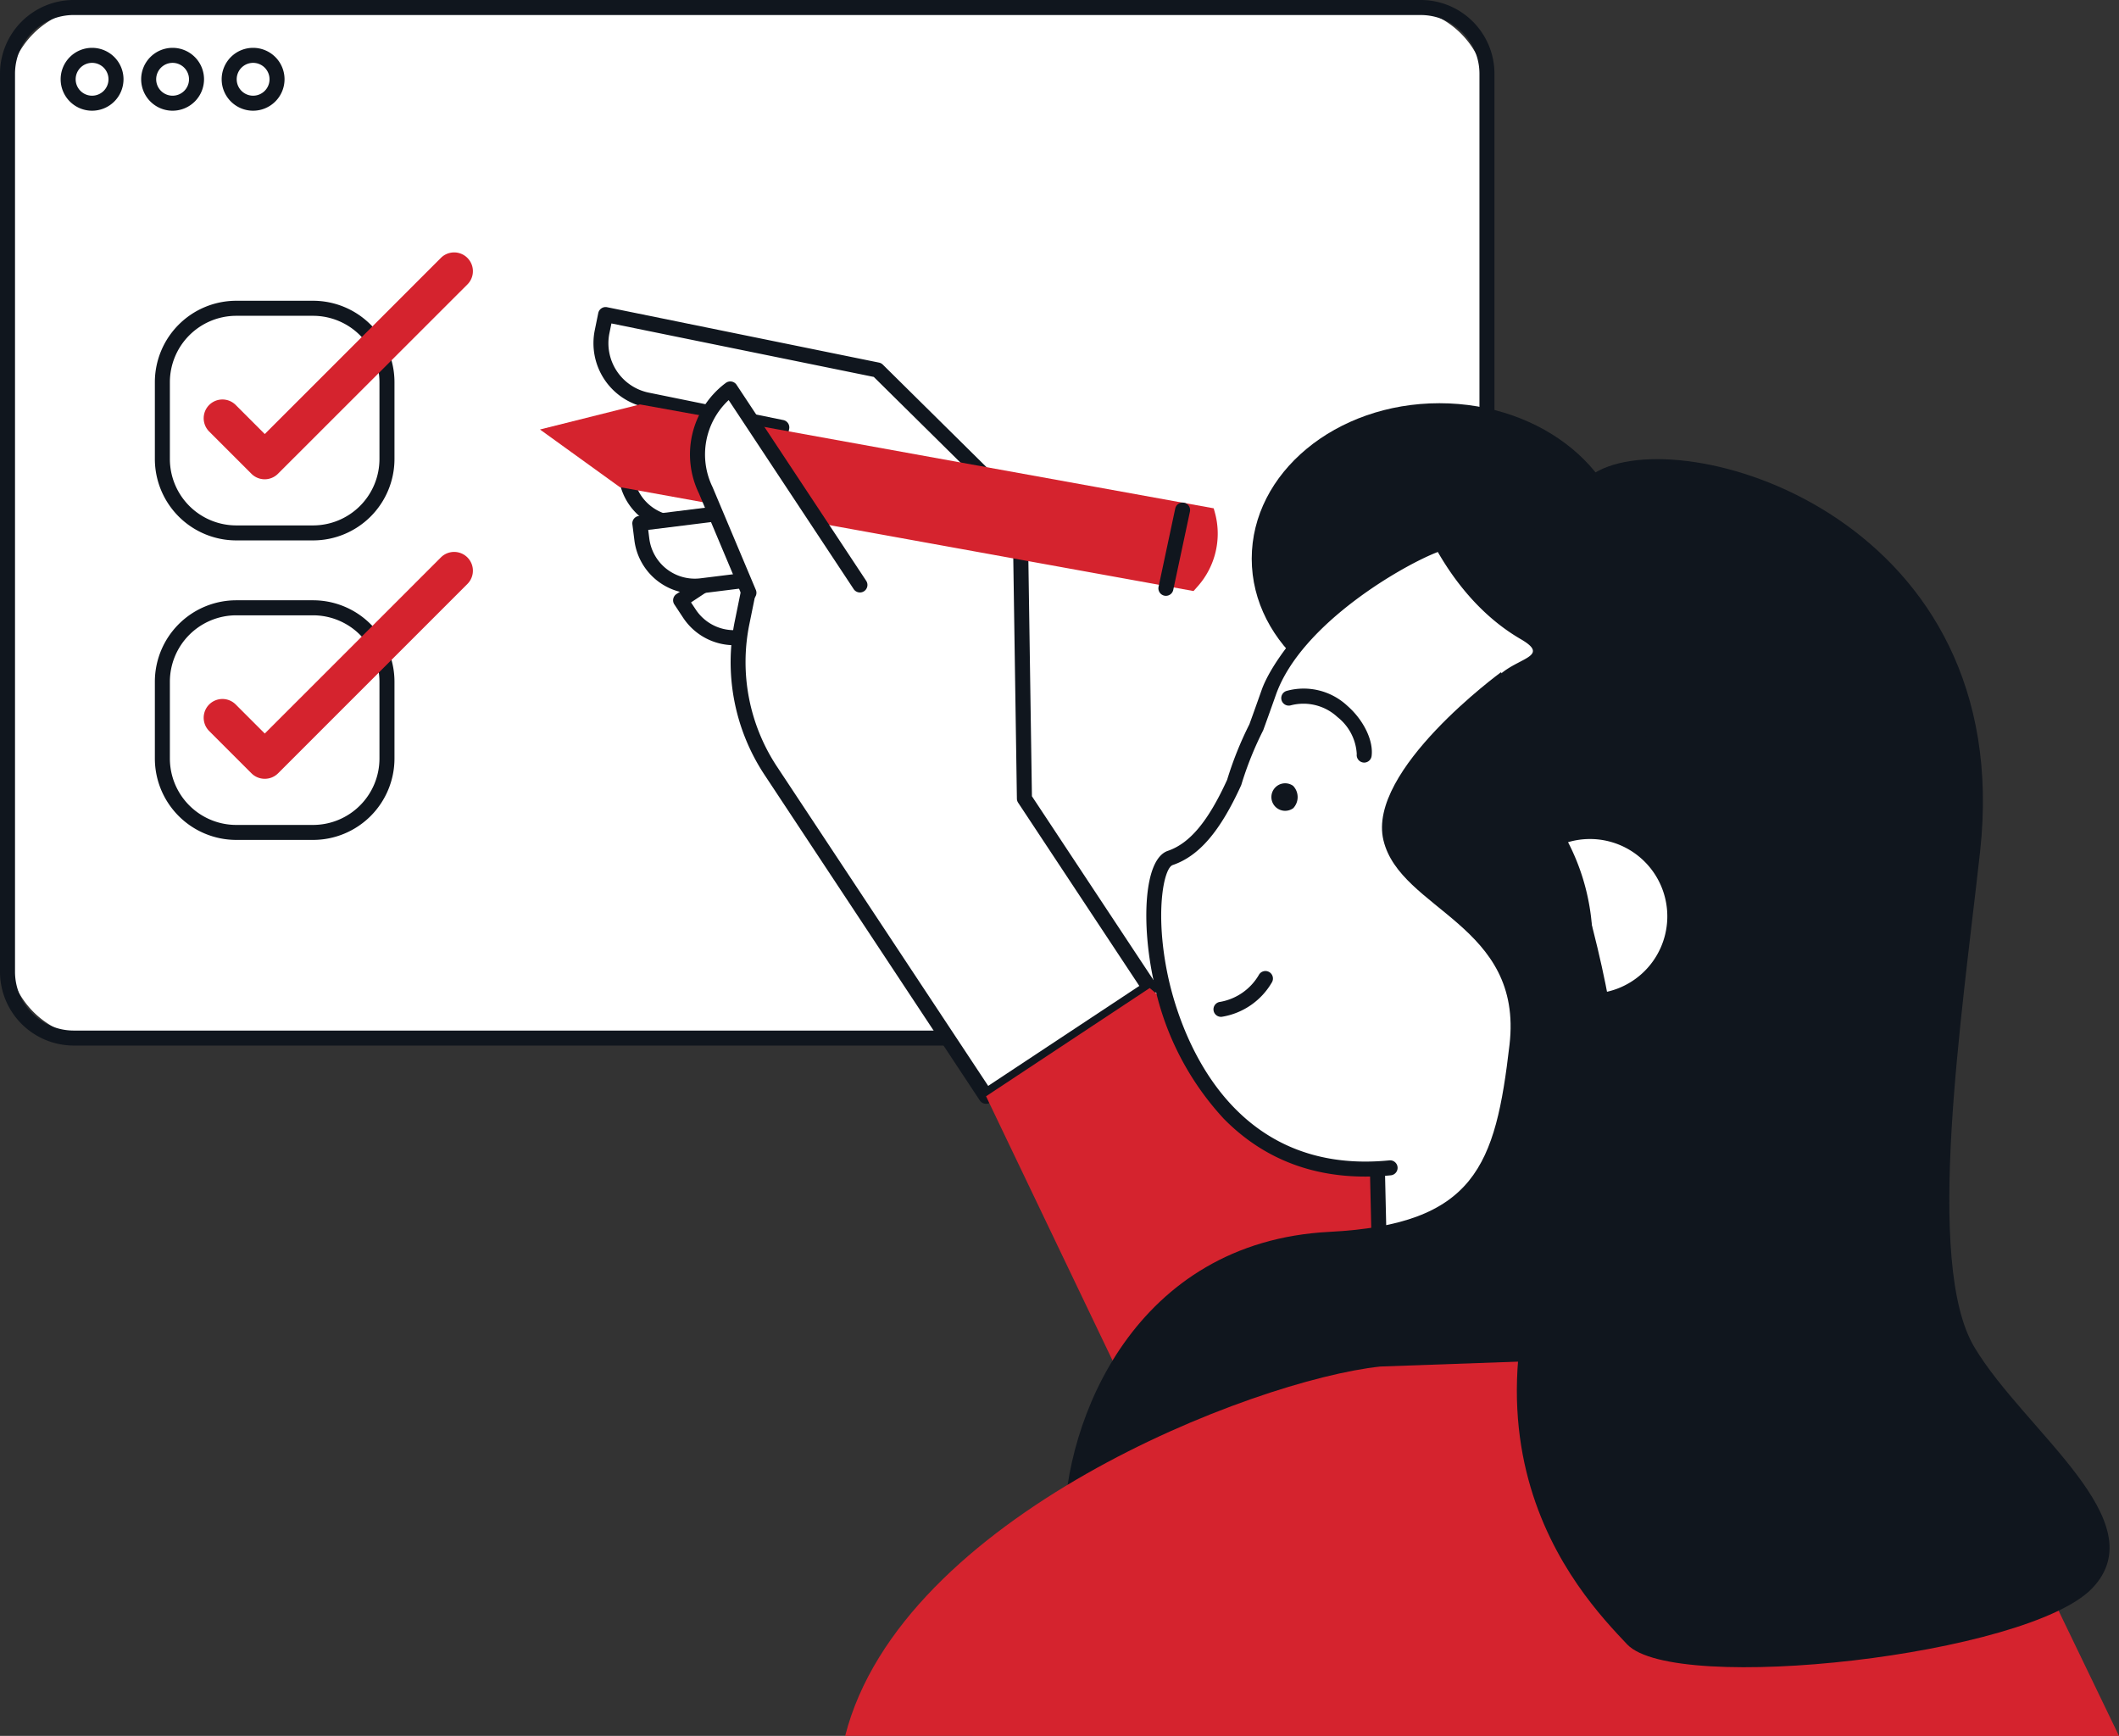 <svg xmlns="http://www.w3.org/2000/svg" width="210.407" height="172.357" viewBox="0 0 210.407 172.357">
  <rect x="0" y="0" width="210.407" height="172.357" fill="#333333" stroke="none"/>
  <g id="Gruppe_15004" data-name="Gruppe 15004" transform="translate(0)">
    <g id="Gruppe_14123" data-name="Gruppe 14123" transform="translate(0 0)">
      <g id="Gruppe_14119" data-name="Gruppe 14119">
        <path id="Rechteck_7991" data-name="Rechteck 7991" d="M8.818,0H138.086A8.818,8.818,0,0,1,146.9,8.818V93.5a8.818,8.818,0,0,1-8.818,8.818H8.817A8.817,8.817,0,0,1,0,93.5V8.818A8.818,8.818,0,0,1,8.818,0Z" transform="translate(0.745 0.745)" fill="#fff"/>
        <path id="Pfad_51478" data-name="Pfad 51478" d="M5223.284,822.513H5089.522a7.324,7.324,0,0,1-7.316-7.316v-89.18a7.324,7.324,0,0,1,7.316-7.316h133.762a7.323,7.323,0,0,1,7.315,7.316V815.2A7.323,7.323,0,0,1,5223.284,822.513Zm-133.762-102.32a5.832,5.832,0,0,0-5.825,5.825V815.2a5.832,5.832,0,0,0,5.825,5.825h133.762a5.832,5.832,0,0,0,5.825-5.825v-89.18a5.831,5.831,0,0,0-5.825-5.825Z" transform="translate(-5082.206 -718.702)" fill="#10161e"/>
      </g>
      <g id="Gruppe_14120" data-name="Gruppe 14120" transform="translate(6.024 4.751)">
        <path id="Pfad_51479" data-name="Pfad 51479" d="M5093.409,731.318a3.121,3.121,0,1,1,3.12-3.121A3.124,3.124,0,0,1,5093.409,731.318Zm0-4.751a1.63,1.63,0,1,0,1.629,1.63A1.631,1.631,0,0,0,5093.409,726.567Z" transform="translate(-5090.289 -725.077)" fill="#10161e"/>
      </g>
      <g id="Gruppe_14121" data-name="Gruppe 14121" transform="translate(14.017 4.751)">
        <path id="Pfad_51480" data-name="Pfad 51480" d="M5104.136,731.318a3.121,3.121,0,1,1,3.121-3.121A3.125,3.125,0,0,1,5104.136,731.318Zm0-4.751a1.63,1.63,0,1,0,1.63,1.63A1.633,1.633,0,0,0,5104.136,726.567Z" transform="translate(-5101.015 -725.077)" fill="#10161e"/>
      </g>
      <g id="Gruppe_14122" data-name="Gruppe 14122" transform="translate(22.011 4.751)">
        <path id="Pfad_51481" data-name="Pfad 51481" d="M5114.864,731.318a3.121,3.121,0,1,1,3.12-3.121A3.125,3.125,0,0,1,5114.864,731.318Zm0-4.751a1.63,1.63,0,1,0,1.63,1.63A1.632,1.632,0,0,0,5114.864,726.567Z" transform="translate(-5111.742 -725.077)" fill="#10161e"/>
      </g>
    </g>
    <g id="Gruppe_14136" data-name="Gruppe 14136" transform="translate(53.617 30.488)">
      <g id="Gruppe_14129" data-name="Gruppe 14129" transform="translate(13.22 19.344)">
        <path id="Pfad_51486" data-name="Pfad 51486" d="M5186.54,786.572,5172.9,795.6l.882,1.334a5.3,5.3,0,0,0,7.346,1.5l8.036-5.315Z" transform="translate(-5172.15 -785.826)" fill="#fff"/>
        <path id="Pfad_51487" data-name="Pfad 51487" d="M5177.955,799.8a6.068,6.068,0,0,1-5.055-2.713l-.881-1.334a.738.738,0,0,1-.109-.56.745.745,0,0,1,.318-.473l13.645-9.025a.745.745,0,0,1,1.1.344l2.619,6.541a.745.745,0,0,1-.281.9l-8.035,5.315A6.011,6.011,0,0,1,5177.955,799.8Zm-4.282-4.248.472.712a4.555,4.555,0,0,0,6.313,1.287l7.529-4.98-2.054-5.129Z" transform="translate(-5171.895 -785.571)" fill="#10161e"/>
      </g>
      <g id="Gruppe_14130" data-name="Gruppe 14130" transform="translate(5.305)">
        <path id="Pfad_51488" data-name="Pfad 51488" d="M5187.278,818.211l-8.107-12.256a19.692,19.692,0,0,1-2.871-14.8l3.941-19.34-13.366-2.724a5.749,5.749,0,0,1-4.485-6.781l.347-1.7,27,5.5,14.159,14,.43,28.555,12.443,18.814-16.251,10.749Z" transform="translate(-5161.528 -759.868)" fill="#fff"/>
        <path id="Pfad_51489" data-name="Pfad 51489" d="M5200.263,838.719a.746.746,0,0,1-.623-.334L5178.3,806.111a20.3,20.3,0,0,1-2.98-15.356l3.792-18.609-12.637-2.576a6.5,6.5,0,0,1-5.066-7.661l.347-1.7a.745.745,0,0,1,.319-.472.737.737,0,0,1,.561-.109l27,5.5a.747.747,0,0,1,.375.2l14.159,14a.737.737,0,0,1,.22.519l.427,28.337,12.323,18.632a.747.747,0,0,1-.21,1.033L5200.673,838.6A.739.739,0,0,1,5200.263,838.719Zm-12.619-21.173,12.829,19.395,15.007-9.925-12.032-18.192a.743.743,0,0,1-.124-.4l-.425-28.25-13.785-13.625-26.051-5.31-.2.969a5.009,5.009,0,0,0,3.9,5.9l13.366,2.724a.745.745,0,0,1,.582.879l-3.941,19.34a18.823,18.823,0,0,0,2.763,14.237Z" transform="translate(-5161.273 -759.613)" fill="#10161e"/>
      </g>
      <g id="Gruppe_14131" data-name="Gruppe 14131" transform="translate(7.776 12.81)">
        <path id="Pfad_51490" data-name="Pfad 51490" d="M5182.045,781.07l-16.03-3.267-.319,1.567a5.3,5.3,0,0,0,4.136,6.253l9.44,1.924Z" transform="translate(-5164.844 -777.058)" fill="#fff"/>
        <path id="Pfad_51491" data-name="Pfad 51491" d="M5179.018,788.037a.783.783,0,0,1-.148-.015l-9.44-1.923a6.055,6.055,0,0,1-4.718-7.133l.32-1.566a.744.744,0,0,1,.878-.581l16.03,3.266a.744.744,0,0,1,.535,1.023l-2.771,6.477A.746.746,0,0,1,5179.018,788.037Zm-12.676-9.61-.17.837a4.563,4.563,0,0,0,3.555,5.375l8.846,1.8,2.173-5.079Z" transform="translate(-5164.589 -776.804)" fill="#10161e"/>
      </g>
      <g id="Gruppe_14132" data-name="Gruppe 14132" transform="translate(9.173 18.717)">
        <path id="Pfad_51492" data-name="Pfad 51492" d="M5183.7,785.728l-16.233,2.017.2,1.587a5.3,5.3,0,0,0,5.914,4.608l9.561-1.188Z" transform="translate(-5166.719 -784.984)" fill="#fff"/>
        <path id="Pfad_51493" data-name="Pfad 51493" d="M5172.654,794.471a6.05,6.05,0,0,1-5.988-5.3l-.2-1.587a.744.744,0,0,1,.646-.831l16.235-2.017a.744.744,0,0,1,.834.8l-.561,7.024a.747.747,0,0,1-.652.68l-9.561,1.188A6.193,6.193,0,0,1,5172.654,794.471Zm-4.614-6.333.105.848a4.556,4.556,0,0,0,5.083,3.959l8.959-1.113.44-5.507Z" transform="translate(-5166.464 -784.73)" fill="#10161e"/>
      </g>
      <g id="Gruppe_14134" data-name="Gruppe 14134" transform="translate(0 9.669)">
        <path id="Pfad_51494" data-name="Pfad 51494" d="M5221.052,782.9l-56.965-10.314-9.932,2.489,7.933,5.725,56.965,10.315.419-.474a7.881,7.881,0,0,0,1.685-7.363Z" transform="translate(-5154.155 -772.588)" fill="#d5232e"/>
        <g id="Gruppe_14133" data-name="Gruppe 14133" transform="translate(61.402 9.745)">
          <path id="Pfad_51495" data-name="Pfad 51495" d="M5237.3,794.922a.794.794,0,0,1-.155-.016.746.746,0,0,1-.574-.885l1.655-7.767a.745.745,0,1,1,1.458.31l-1.655,7.767A.743.743,0,0,1,5237.3,794.922Z" transform="translate(-5236.549 -785.665)" fill="#10161e"/>
        </g>
      </g>
      <g id="Gruppe_14135" data-name="Gruppe 14135" transform="translate(14.891 7.385)">
        <path id="Pfad_51496" data-name="Pfad 51496" d="M5191.268,789.983,5178.4,770.522l-.1.074a8.1,8.1,0,0,0-2.333,10l4.281,10.172Z" transform="translate(-5174.392 -769.777)" fill="#fff"/>
        <path id="Pfad_51497" data-name="Pfad 51497" d="M5179.994,791.255a.745.745,0,0,1-.688-.456l-4.281-10.173a8.863,8.863,0,0,1,2.565-10.876l.1-.073a.745.745,0,0,1,1.076.18l12.872,19.461a.745.745,0,0,1-1.243.823l-12.413-18.767a7.386,7.386,0,0,0-1.6,8.636l4.3,10.212a.747.747,0,0,1-.4.976A.762.762,0,0,1,5179.994,791.255Z" transform="translate(-5174.137 -769.523)" fill="#10161e"/>
      </g>
    </g>
    <path id="Pfad_51498" data-name="Pfad 51498" d="M5236.876,909.731l-23.283-48.64,16.25-10.748,66.508,56.415Z" transform="translate(-5115.683 -752.243)" fill="#d5232e"/>
    <g id="Gruppe_14141" data-name="Gruppe 14141" transform="translate(113.821 40.035)">
      <ellipse id="Ellipse_446" data-name="Ellipse 446" cx="18.637" cy="15.438" rx="18.637" ry="15.438" transform="translate(10.47 0)" fill="#10161e"/>
      <g id="Gruppe_14137" data-name="Gruppe 14137" transform="translate(21.959 63.726)">
        <path id="Pfad_51499" data-name="Pfad 51499" d="M5303.007,911.282l-36.753-14.6-.845-36.957,34.311-.783Z" transform="translate(-5264.665 -858.194)" fill="#fff"/>
        <path id="Pfad_51500" data-name="Pfad 51500" d="M5302.753,911.772a.752.752,0,0,1-.275-.052l-36.753-14.6a.745.745,0,0,1-.47-.676l-.844-36.957a.744.744,0,0,1,.728-.762l34.309-.783a.757.757,0,0,1,.762.7l3.288,52.344a.744.744,0,0,1-.744.791Zm-36.019-15.858,35.2,13.986-3.169-50.455-32.848.75Z" transform="translate(-5264.411 -857.939)" fill="#10161e"/>
      </g>
      <g id="Gruppe_14138" data-name="Gruppe 14138" transform="translate(0 11.573)">
        <path id="Pfad_51501" data-name="Pfad 51501" d="M5283.774,854.617a33.631,33.631,0,0,0,19.282-15.988,32.946,32.946,0,0,0-12.262-44.551c-25.225-14.564-41.634,6.168-43.437,11.271-.422,1.2-.833,2.351-1.24,3.467a34.232,34.232,0,0,0-2.2,5.483c-1.748,3.832-3.676,6.581-6.346,7.495-4.089,1.4-1.874,33.1,21.828,30.768Z" transform="translate(-5235.194 -788.215)" fill="#fff"/>
        <path id="Pfad_51502" data-name="Pfad 51502" d="M5283.523,855.1a.745.745,0,0,1-.225-1.455,32.8,32.8,0,0,0,18.854-15.636,32.11,32.11,0,0,0-11.98-43.548c-9.124-5.267-17.939-6.391-26.2-3.339-3.283,1.213-13.634,7.066-16.159,14.213q-.634,1.8-1.244,3.475a.676.676,0,0,1-.034.08,33.542,33.542,0,0,0-2.15,5.363.707.707,0,0,1-.036.093c-2.081,4.564-4.174,7-6.783,7.89-.915.313-1.8,4.894-.445,11.137,1.015,4.672,5.6,19.8,21.959,18.185a.745.745,0,0,1,.146,1.483c-6.693.656-12.271-1.232-16.586-5.616a28.2,28.2,0,0,1-6.976-13.735c-1.2-5.541-1-12.035,1.419-12.863,2.181-.746,4-2.922,5.888-7.053a35.01,35.01,0,0,1,2.211-5.515c.4-1.1.807-2.242,1.223-3.42,1.249-3.537,7.533-11.6,17.049-15.114,8.7-3.211,17.938-2.052,27.464,3.446a33.6,33.6,0,0,1,12.543,45.556,34.3,34.3,0,0,1-19.711,16.34A.748.748,0,0,1,5283.523,855.1Z" transform="translate(-5234.944 -787.954)" fill="#10161e"/>
      </g>
      <path id="Pfad_51503" data-name="Pfad 51503" d="M5306.142,786.954a34.512,34.512,0,0,0-32.542-.168,36.486,36.486,0,0,1,9.076,3.47c19.761,10.815,25.913,37.614,13.74,59.855-.676,1.236-1.4,2.425-2.158,3.578a36.351,36.351,0,0,0,25.185-18.407C5328.992,817.838,5323.037,796.2,5306.142,786.954Z" transform="translate(-5244.793 -775.067)" fill="#10161e"/>
      <path id="Pfad_51504" data-name="Pfad 51504" d="M5270.587,784.912s2.768,9.4,10.624,13.961c4.154,2.41-3.81,1.654-3.2,6.6,4.579,37.015,7.528,44.017,7.528,44.017a7.424,7.424,0,0,0,6.617,5.814l9.76.841,3.067-8.957,4.979-38.6S5289.933,779.691,5270.587,784.912Z" transform="translate(-5244.025 -775.446)" fill="#10161e"/>
      <path id="Pfad_51505" data-name="Pfad 51505" d="M5298.889,832.882a7.677,7.677,0,0,0-7.745-2.077A21.851,21.851,0,0,1,5293,845.838a7.677,7.677,0,0,0,5.89-12.956Z" transform="translate(-5249.264 -787.22)" fill="#fff"/>
      <g id="Gruppe_14139" data-name="Gruppe 14139" transform="translate(6.677 56.376)">
        <path id="Pfad_51506" data-name="Pfad 51506" d="M5244.648,852.626a.745.745,0,0,1-.08-1.486,5.568,5.568,0,0,0,3.838-2.676.745.745,0,0,1,1.307.716,7.04,7.04,0,0,1-4.982,3.441A.772.772,0,0,1,5244.648,852.626Z" transform="translate(-5243.905 -848.076)" fill="#10161e"/>
      </g>
      <g id="Gruppe_14140" data-name="Gruppe 14140" transform="translate(13.405 28.328)">
        <path id="Pfad_51507" data-name="Pfad 51507" d="M5261.167,817.792a.747.747,0,0,1-.74-.845,5.013,5.013,0,0,0-1.918-3.678,4.963,4.963,0,0,0-4.633-1.162.745.745,0,0,1-.4-1.437,6.352,6.352,0,0,1,6.008,1.476c1.628,1.421,2.62,3.477,2.416,5A.746.746,0,0,1,5261.167,817.792Z" transform="translate(-5252.933 -810.438)" fill="#10161e"/>
      </g>
      <path id="Pfad_51508" data-name="Pfad 51508" d="M5253.659,825.558a1.366,1.366,0,1,1-.016-2.218A1.61,1.61,0,0,1,5253.659,825.558Z" transform="translate(-5239.065 -785.351)" fill="#10161e"/>
    </g>
    <path id="Pfad_51509" data-name="Pfad 51509" d="M5267.379,808.259S5254.026,818,5255.7,824.95s13.909,8.345,12.517,20.306-3.379,17.83-17.869,18.573c-19.33.991-26.36,18.7-26.36,29.551s49.515-15.856,49.515-15.856S5290.468,860,5267.379,808.259Z" transform="translate(-5118.33 -741.52)" fill="#10161e"/>
    <path id="Pfad_51510" data-name="Pfad 51510" d="M5194.818,936.783c5.555-21.808,40.538-35.324,53.135-36.676l54.724-1.946,18.628,38.623Z" transform="translate(-5110.898 -764.426)" fill="#d5232e"/>
    <path id="Pfad_51511" data-name="Pfad 51511" d="M5292.487,781c9.18-4.728,41.447,5.007,37.831,37.831-1.8,16.322-5.564,40.891-.557,49.236s18.082,17.246,11.684,23.922-41.447,10.571-46.176,5.564-20.585-21.419-2.5-51.739-.557-45.342-2.5-46.455S5279.022,787.936,5292.487,781Z" transform="translate(-5133.703 -734.288)" fill="#10161e"/>
    <g id="Gruppe_14912" data-name="Gruppe 14912" transform="translate(15.376 29.863)">
      <rect id="Rechteck_8051" data-name="Rechteck 8051" width="22.303" height="22.303" rx="9.843" transform="translate(0.745 0.745)" fill="#fff"/>
      <path id="Pfad_52559" data-name="Pfad 52559" d="M5118.554,782.568h-7.633a8.089,8.089,0,0,1-8.08-8.08v-7.634a8.089,8.089,0,0,1,8.08-8.08h7.633a8.089,8.089,0,0,1,8.08,8.08v7.634A8.089,8.089,0,0,1,5118.554,782.568Zm-7.633-22.3a6.6,6.6,0,0,0-6.589,6.589v7.634a6.6,6.6,0,0,0,6.589,6.589h7.633a6.6,6.6,0,0,0,6.589-6.589v-7.634a6.6,6.6,0,0,0-6.589-6.589Z" transform="translate(-5102.84 -758.775)" fill="#10161e"/>
    </g>
    <g id="Gruppe_14913" data-name="Gruppe 14913" transform="translate(20.206 25.027)">
      <path id="Pfad_52560" data-name="Pfad 52560" d="M5115.4,774.847a1.864,1.864,0,0,1-1.317-.546l-4.213-4.213a1.863,1.863,0,0,1,2.635-2.634l2.9,2.9,17.517-17.517a1.863,1.863,0,0,1,2.634,2.634L5116.714,774.3A1.866,1.866,0,0,1,5115.4,774.847Z" transform="translate(-5109.321 -752.286)" fill="#d5232e"/>
    </g>
    <g id="Gruppe_14914" data-name="Gruppe 14914" transform="translate(15.376 59.6)">
      <rect id="Rechteck_8052" data-name="Rechteck 8052" width="22.303" height="22.303" rx="9.843" transform="translate(0.745 0.745)" fill="#fff"/>
      <path id="Pfad_52561" data-name="Pfad 52561" d="M5118.554,822.473h-7.633a8.089,8.089,0,0,1-8.08-8.08v-7.633a8.089,8.089,0,0,1,8.08-8.08h7.633a8.089,8.089,0,0,1,8.08,8.08v7.633A8.089,8.089,0,0,1,5118.554,822.473Zm-7.633-22.3a6.6,6.6,0,0,0-6.589,6.59v7.633a6.6,6.6,0,0,0,6.589,6.59h7.633a6.6,6.6,0,0,0,6.589-6.59v-7.633a6.6,6.6,0,0,0-6.589-6.59Z" transform="translate(-5102.84 -798.679)" fill="#10161e"/>
    </g>
    <g id="Gruppe_14915" data-name="Gruppe 14915" transform="translate(20.206 54.766)">
      <path id="Pfad_52562" data-name="Pfad 52562" d="M5115.4,814.751a1.857,1.857,0,0,1-1.317-.546l-4.213-4.213a1.863,1.863,0,0,1,2.635-2.634l2.9,2.9,17.517-17.516a1.863,1.863,0,0,1,2.634,2.634l-18.833,18.834A1.857,1.857,0,0,1,5115.4,814.751Z" transform="translate(-5109.321 -792.192)" fill="#d5232e"/>
    </g>
  </g>
</svg>
